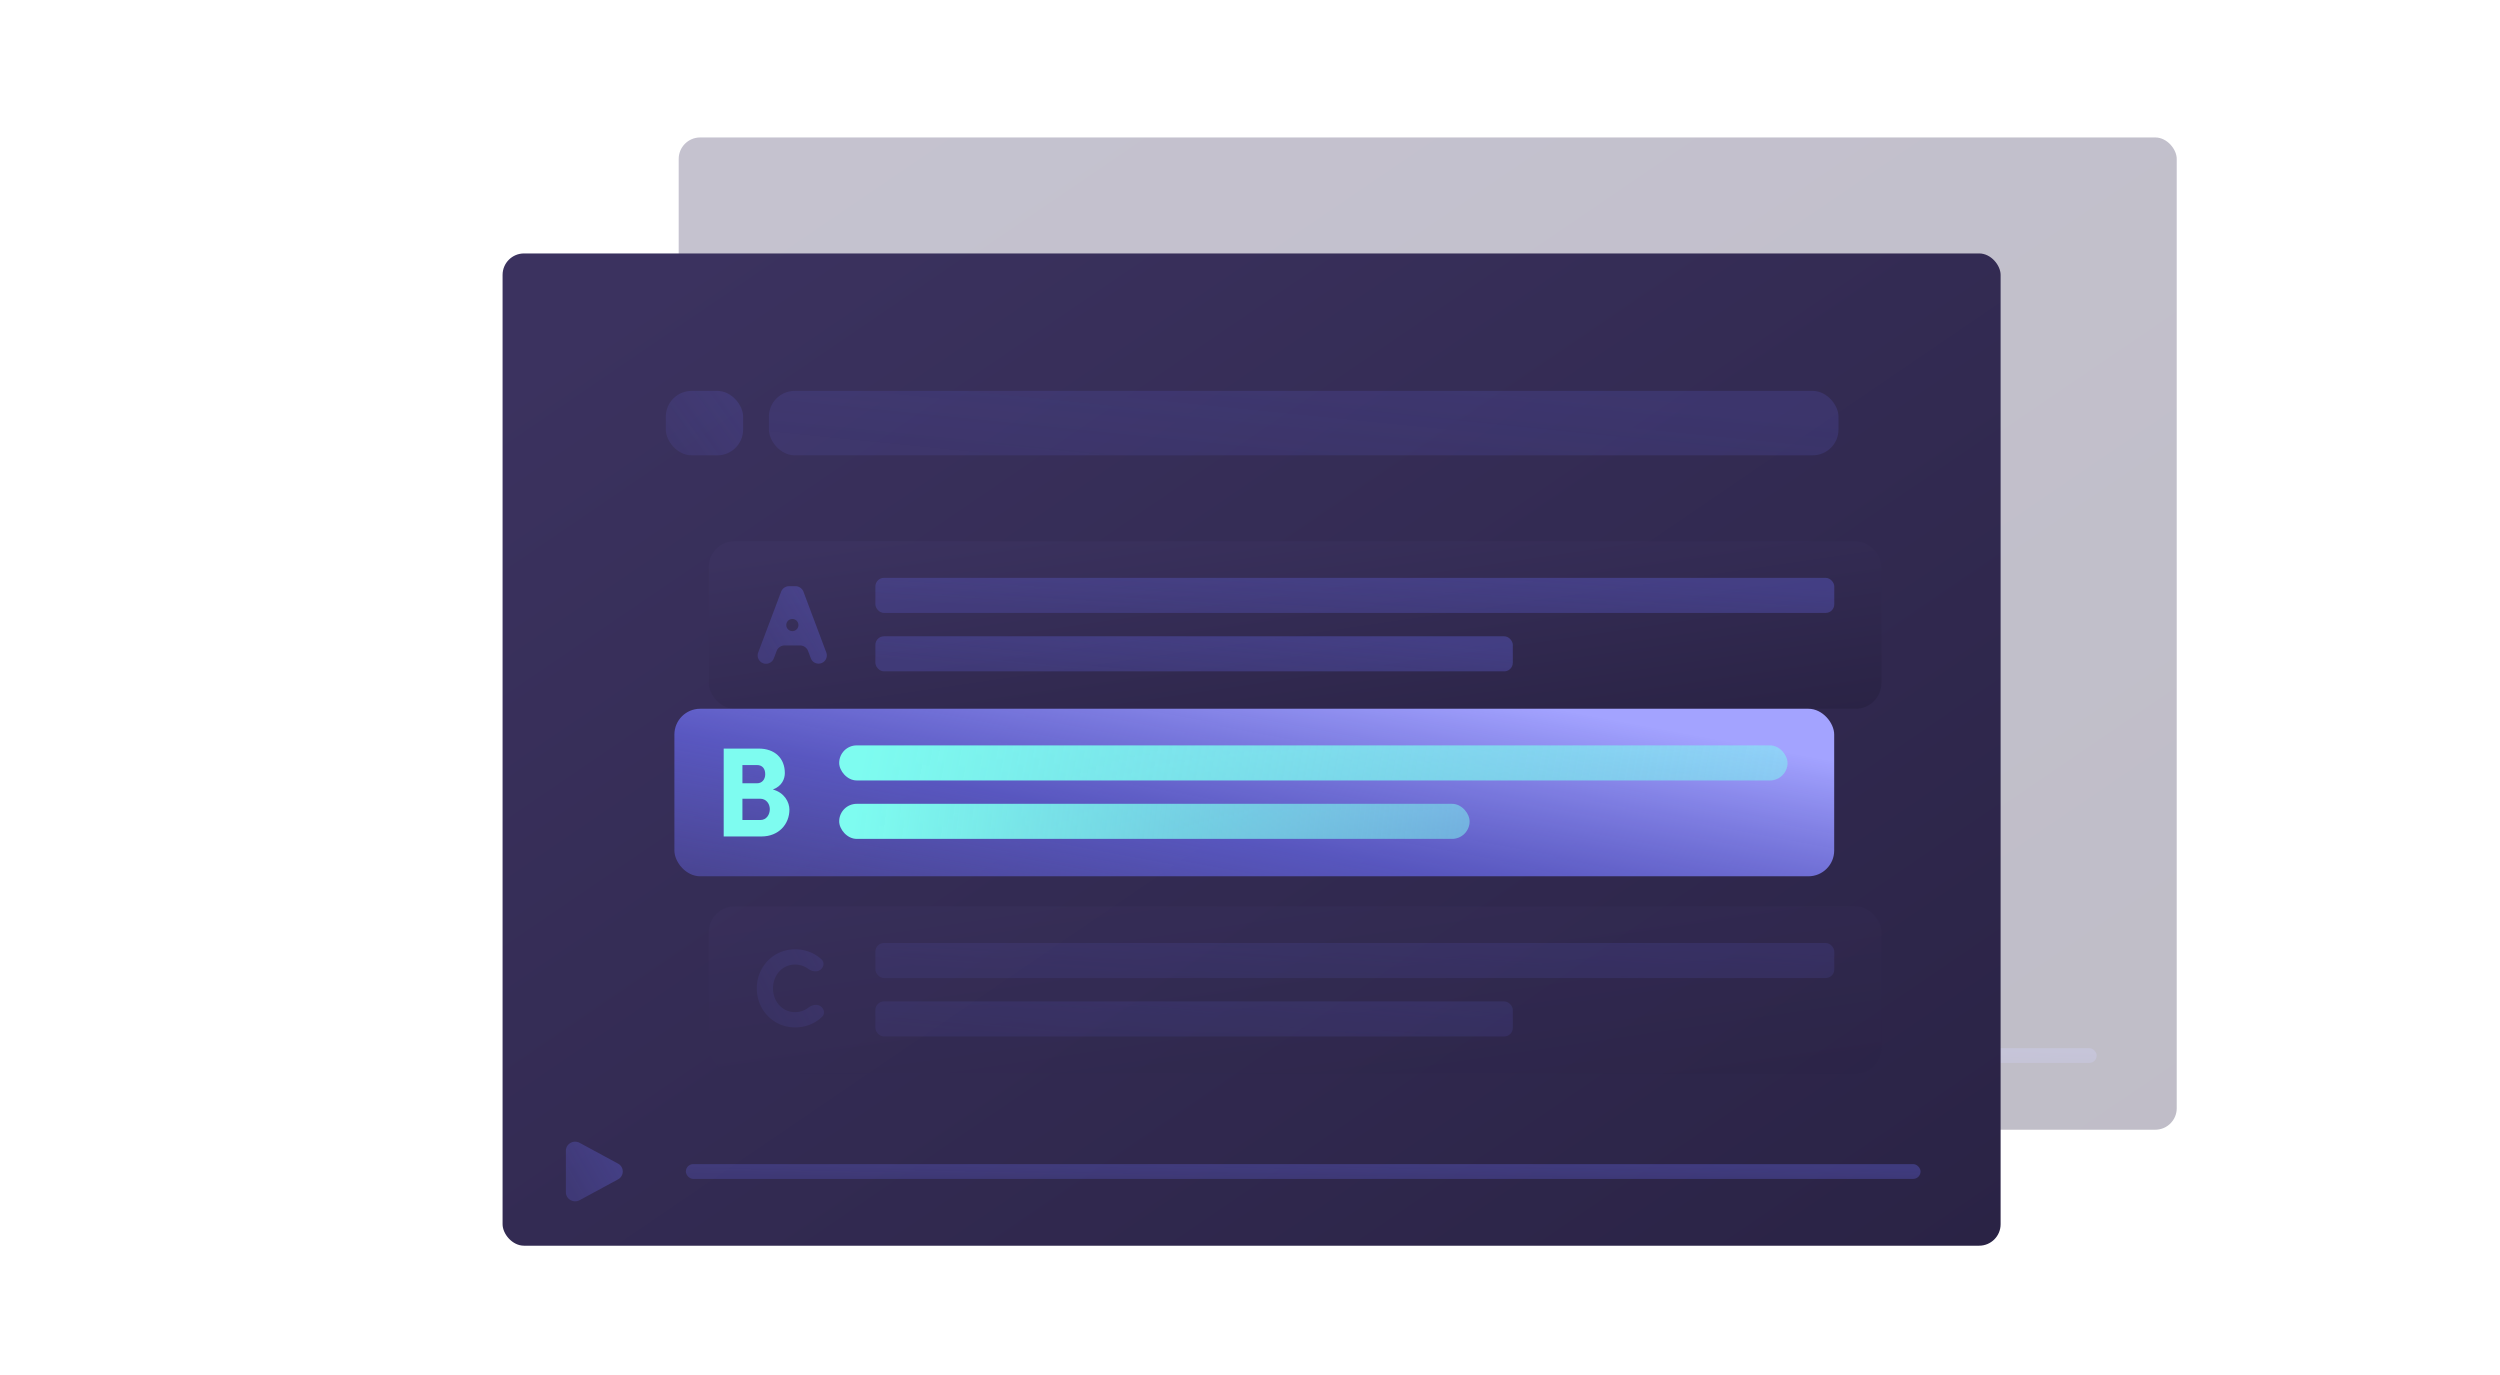 <svg xmlns="http://www.w3.org/2000/svg" width="582" height="320" fill="none" viewBox="0 0 582 320"><g clip-path="url(#clip0_3886_115605)"><g filter="url(#filter0_d_3886_115605)" opacity=".3"><rect width="348.743" height="231" x="158" y="27" fill="url(#paint0_linear_3886_115605)" rx="5"/><rect width="287.44" height="3.446" x="200.667" y="239.004" fill="url(#paint1_linear_3886_115605)" fill-opacity=".33" rx="1.723"/><path fill="url(#paint2_linear_3886_115605)" fill-opacity=".33" d="M184.872 238.888a2.079 2.079 0 0 1 0 3.675l-8.928 4.836c-1.438.778-3.204-.235-3.204-1.837v-9.672c0-1.604 1.766-2.616 3.204-1.838l8.928 4.836Z"/></g><g filter="url(#filter1_d_3886_115605)"><rect width="348.743" height="231" x="117" y="54" fill="url(#paint3_linear_3886_115605)" rx="5"/><rect width="287.44" height="3.446" x="159.667" y="266.004" fill="url(#paint4_linear_3886_115605)" fill-opacity=".33" rx="1.723"/><path fill="url(#paint5_linear_3886_115605)" fill-opacity=".33" d="M143.872 265.888a2.079 2.079 0 0 1 0 3.675l-8.928 4.836c-1.438.778-3.204-.235-3.204-1.837v-9.672c0-1.604 1.766-2.616 3.204-1.838l8.928 4.836Z"/></g><g filter="url(#filter2_d_3886_115605)"><rect width="273" height="39" x="155" y="121" fill="url(#paint6_linear_3886_115605)" rx="6"/><path fill="url(#paint7_linear_3886_115605)" fill-opacity=".33" d="M173.105 140.116a1.412 1.412 0 1 0 2.705-.016c-.413-1.336-2.308-1.325-2.705.016Zm5.011 6.435a2 2 0 0 0-1.869-1.29h-3.578c-.83 0-1.575.514-1.87 1.29l-.657 1.732a1.945 1.945 0 0 1-3.638-1.377l5.336-14.148a1.999 1.999 0 0 1 1.871-1.294h1.465c.833 0 1.579.516 1.872 1.297l5.327 14.179a1.922 1.922 0 0 1-3.595 1.358l-.664-1.747Z"/><rect width="223.231" height="8.163" x="193.789" y="129.525" fill="url(#paint8_linear_3886_115605)" fill-opacity=".33" rx="2"/><rect width="148.393" height="8.163" x="193.789" y="143.13" fill="url(#paint9_linear_3886_115605)" fill-opacity=".33" rx="2"/></g><g filter="url(#filter3_d_3886_115605)" opacity=".4"><rect width="273" height="39" x="155" y="206" fill="url(#paint10_linear_3886_115605)" rx="6"/><path fill="url(#paint11_linear_3886_115605)" fill-opacity=".33" d="M178.209 229.565c.83-.627 1.994-.888 2.848-.294.823.571 1.054 1.713.34 2.416-1.579 1.553-3.79 2.493-6.32 2.493-5.04 0-8.897-4.089-8.897-9.077 0-5.014 3.857-9.103 8.897-9.103 2.474 0 4.623.898 6.183 2.358.744.696.519 1.864-.321 2.442-.849.585-1.997.323-2.83-.284a5.08 5.08 0 0 0-3.032-.967c-2.957 0-5.117 2.468-5.117 5.554 0 3.06 2.16 5.528 5.117 5.528a5.179 5.179 0 0 0 3.132-1.066Z"/><rect width="223.231" height="8.163" x="193.789" y="214.525" fill="url(#paint12_linear_3886_115605)" fill-opacity=".33" rx="2"/><rect width="148.393" height="8.163" x="193.789" y="228.13" fill="url(#paint13_linear_3886_115605)" fill-opacity=".33" rx="2"/></g><g filter="url(#filter4_d_3886_115605)"><rect width="270" height="39" x="147" y="160" fill="url(#paint14_linear_3886_115605)" rx="6"/><path fill="#7EFCF0" d="M172.71 174.972c0 1.336-.652 3.028-2.787 3.83 2.698.713 3.855 2.97 3.855 4.662 0 3.385-2.462 6.266-6.524 6.266h-8.777v-20.459h8.184c3.677 0 6.049 2.227 6.049 5.701Zm-9.874 2.375h3.41c1.156 0 1.898-.891 1.898-2.108 0-1.277-.653-2.138-1.928-2.138h-3.38v4.246Zm4.092 3.593h-4.092v4.959h4.181c1.453 0 2.194-1.307 2.194-2.524 0-1.158-.741-2.435-2.283-2.435Z"/><rect width="220.777" height="8.163" x="185.363" y="168.525" fill="url(#paint15_linear_3886_115605)" rx="4.081"/><rect width="146.763" height="8.163" x="185.363" y="182.13" fill="url(#paint16_linear_3886_115605)" rx="4.081"/></g><rect width="18" height="15" x="155" y="91" fill="url(#paint17_linear_3886_115605)" fill-opacity=".33" opacity=".5" rx="6"/><rect width="249" height="15" x="179" y="91" fill="url(#paint18_linear_3886_115605)" fill-opacity=".33" opacity=".5" rx="6"/></g><defs><linearGradient id="paint0_linear_3886_115605" x1="183.97" x2="387.335" y1="39.657" y2="338.215" gradientUnits="userSpaceOnUse"><stop stop-color="#3B325F"/><stop offset="1" stop-color="#2A2345"/></linearGradient><linearGradient id="paint1_linear_3886_115605" x1="489.069" x2="488.934" y1="240.211" y2="246.955" gradientUnits="userSpaceOnUse"><stop stop-color="#6869ED"/><stop offset="1" stop-color="#6869ED" stop-opacity=".7"/></linearGradient><linearGradient id="paint2_linear_3886_115605" x1="186.025" x2="174.307" y1="238.646" y2="245.351" gradientUnits="userSpaceOnUse"><stop stop-color="#6869ED"/><stop offset="1" stop-color="#6869ED" stop-opacity=".7"/></linearGradient><linearGradient id="paint3_linear_3886_115605" x1="142.97" x2="346.335" y1="66.657" y2="365.215" gradientUnits="userSpaceOnUse"><stop stop-color="#3B325F"/><stop offset="1" stop-color="#2A2345"/></linearGradient><linearGradient id="paint4_linear_3886_115605" x1="448.069" x2="447.934" y1="267.211" y2="273.955" gradientUnits="userSpaceOnUse"><stop stop-color="#6869ED"/><stop offset="1" stop-color="#6869ED" stop-opacity=".7"/></linearGradient><linearGradient id="paint5_linear_3886_115605" x1="145.025" x2="133.307" y1="265.646" y2="272.351" gradientUnits="userSpaceOnUse"><stop stop-color="#6869ED"/><stop offset="1" stop-color="#6869ED" stop-opacity=".7"/></linearGradient><linearGradient id="paint6_linear_3886_115605" x1="175.33" x2="185.941" y1="123.137" y2="195.371" gradientUnits="userSpaceOnUse"><stop stop-color="#3B325F"/><stop offset="1" stop-color="#2A2345"/></linearGradient><linearGradient id="paint7_linear_3886_115605" x1="183.41" x2="167.895" y1="137.794" y2="146.982" gradientUnits="userSpaceOnUse"><stop stop-color="#6869ED"/><stop offset="1" stop-color="#6869ED" stop-opacity=".7"/></linearGradient><linearGradient id="paint8_linear_3886_115605" x1="417.766" x2="416.796" y1="132.384" y2="148.308" gradientUnits="userSpaceOnUse"><stop stop-color="#6869ED"/><stop offset="1" stop-color="#6869ED" stop-opacity=".7"/></linearGradient><linearGradient id="paint9_linear_3886_115605" x1="342.679" x2="341.226" y1="145.989" y2="161.839" gradientUnits="userSpaceOnUse"><stop stop-color="#6869ED"/><stop offset="1" stop-color="#6869ED" stop-opacity=".7"/></linearGradient><linearGradient id="paint10_linear_3886_115605" x1="175.33" x2="185.941" y1="208.137" y2="280.371" gradientUnits="userSpaceOnUse"><stop stop-color="#3B325F"/><stop offset="1" stop-color="#2A2345"/></linearGradient><linearGradient id="paint11_linear_3886_115605" x1="182.589" x2="167.71" y1="222.367" y2="230.397" gradientUnits="userSpaceOnUse"><stop stop-color="#6869ED"/><stop offset="1" stop-color="#6869ED" stop-opacity=".7"/></linearGradient><linearGradient id="paint12_linear_3886_115605" x1="417.766" x2="416.796" y1="217.384" y2="233.308" gradientUnits="userSpaceOnUse"><stop stop-color="#6869ED"/><stop offset="1" stop-color="#6869ED" stop-opacity=".7"/></linearGradient><linearGradient id="paint13_linear_3886_115605" x1="342.679" x2="341.226" y1="230.989" y2="246.839" gradientUnits="userSpaceOnUse"><stop stop-color="#6869ED"/><stop offset="1" stop-color="#6869ED" stop-opacity=".7"/></linearGradient><linearGradient id="paint14_linear_3886_115605" x1="341.637" x2="324.954" y1="158.035" y2="247.295" gradientUnits="userSpaceOnUse"><stop stop-color="#A3A3FF"/><stop offset=".477" stop-color="#6869ED" stop-opacity=".7"/><stop offset="1" stop-color="#6869ED" stop-opacity=".25"/></linearGradient><linearGradient id="paint15_linear_3886_115605" x1="190.883" x2="398.815" y1="170.105" y2="210.338" gradientUnits="userSpaceOnUse"><stop stop-color="#7EFCF0"/><stop offset="1" stop-color="#7EFCF0" stop-opacity=".5"/></linearGradient><linearGradient id="paint16_linear_3886_115605" x1="189.032" x2="330.097" y1="183.71" y2="201.854" gradientUnits="userSpaceOnUse"><stop stop-color="#7EFCF0"/><stop offset="1" stop-color="#7EFCF0" stop-opacity=".5"/></linearGradient><linearGradient id="paint17_linear_3886_115605" x1="173.06" x2="159.133" y1="96.254" y2="106.28" gradientUnits="userSpaceOnUse"><stop stop-color="#6869ED"/><stop offset="1" stop-color="#6869ED" stop-opacity=".7"/></linearGradient><linearGradient id="paint18_linear_3886_115605" x1="428.833" x2="425.913" y1="96.254" y2="125.331" gradientUnits="userSpaceOnUse"><stop stop-color="#6869ED"/><stop offset="1" stop-color="#6869ED" stop-opacity=".7"/></linearGradient><filter id="filter0_d_3886_115605" width="488.743" height="371" x="88" y="-38" color-interpolation-filters="sRGB" filterUnits="userSpaceOnUse"><feFlood flood-opacity="0" result="BackgroundImageFix"/><feColorMatrix in="SourceAlpha" result="hardAlpha" type="matrix" values="0 0 0 0 0 0 0 0 0 0 0 0 0 0 0 0 0 0 127 0"/><feOffset dy="5"/><feGaussianBlur stdDeviation="35"/><feColorMatrix type="matrix" values="0 0 0 0 0 0 0 0 0 0 0 0 0 0 0 0 0 0 0.1 0"/><feBlend in2="BackgroundImageFix" mode="normal" result="effect1_dropShadow_3886_115605"/><feBlend in="SourceGraphic" in2="effect1_dropShadow_3886_115605" mode="normal" result="shape"/></filter><filter id="filter1_d_3886_115605" width="488.743" height="371" x="47" y="-11" color-interpolation-filters="sRGB" filterUnits="userSpaceOnUse"><feFlood flood-opacity="0" result="BackgroundImageFix"/><feColorMatrix in="SourceAlpha" result="hardAlpha" type="matrix" values="0 0 0 0 0 0 0 0 0 0 0 0 0 0 0 0 0 0 127 0"/><feOffset dy="5"/><feGaussianBlur stdDeviation="35"/><feColorMatrix type="matrix" values="0 0 0 0 0 0 0 0 0 0 0 0 0 0 0 0 0 0 0.1 0"/><feBlend in2="BackgroundImageFix" mode="normal" result="effect1_dropShadow_3886_115605"/><feBlend in="SourceGraphic" in2="effect1_dropShadow_3886_115605" mode="normal" result="shape"/></filter><filter id="filter2_d_3886_115605" width="353" height="119" x="125" y="86" color-interpolation-filters="sRGB" filterUnits="userSpaceOnUse"><feFlood flood-opacity="0" result="BackgroundImageFix"/><feColorMatrix in="SourceAlpha" result="hardAlpha" type="matrix" values="0 0 0 0 0 0 0 0 0 0 0 0 0 0 0 0 0 0 127 0"/><feOffset dx="10" dy="5"/><feGaussianBlur stdDeviation="20"/><feColorMatrix type="matrix" values="0 0 0 0 0 0 0 0 0 0 0 0 0 0 0 0 0 0 0.4 0"/><feBlend in2="BackgroundImageFix" mode="normal" result="effect1_dropShadow_3886_115605"/><feBlend in="SourceGraphic" in2="effect1_dropShadow_3886_115605" mode="normal" result="shape"/></filter><filter id="filter3_d_3886_115605" width="353" height="119" x="125" y="171" color-interpolation-filters="sRGB" filterUnits="userSpaceOnUse"><feFlood flood-opacity="0" result="BackgroundImageFix"/><feColorMatrix in="SourceAlpha" result="hardAlpha" type="matrix" values="0 0 0 0 0 0 0 0 0 0 0 0 0 0 0 0 0 0 127 0"/><feOffset dx="10" dy="5"/><feGaussianBlur stdDeviation="20"/><feColorMatrix type="matrix" values="0 0 0 0 0 0 0 0 0 0 0 0 0 0 0 0 0 0 0.4 0"/><feBlend in2="BackgroundImageFix" mode="normal" result="effect1_dropShadow_3886_115605"/><feBlend in="SourceGraphic" in2="effect1_dropShadow_3886_115605" mode="normal" result="shape"/></filter><filter id="filter4_d_3886_115605" width="350" height="119" x="117" y="125" color-interpolation-filters="sRGB" filterUnits="userSpaceOnUse"><feFlood flood-opacity="0" result="BackgroundImageFix"/><feColorMatrix in="SourceAlpha" result="hardAlpha" type="matrix" values="0 0 0 0 0 0 0 0 0 0 0 0 0 0 0 0 0 0 127 0"/><feOffset dx="10" dy="5"/><feGaussianBlur stdDeviation="20"/><feColorMatrix type="matrix" values="0 0 0 0 0 0 0 0 0 0 0 0 0 0 0 0 0 0 0.4 0"/><feBlend in2="BackgroundImageFix" mode="normal" result="effect1_dropShadow_3886_115605"/><feBlend in="SourceGraphic" in2="effect1_dropShadow_3886_115605" mode="normal" result="shape"/></filter><clipPath id="clip0_3886_115605"><path fill="#fff" d="M0 0h582v320H0z"/></clipPath></defs></svg>